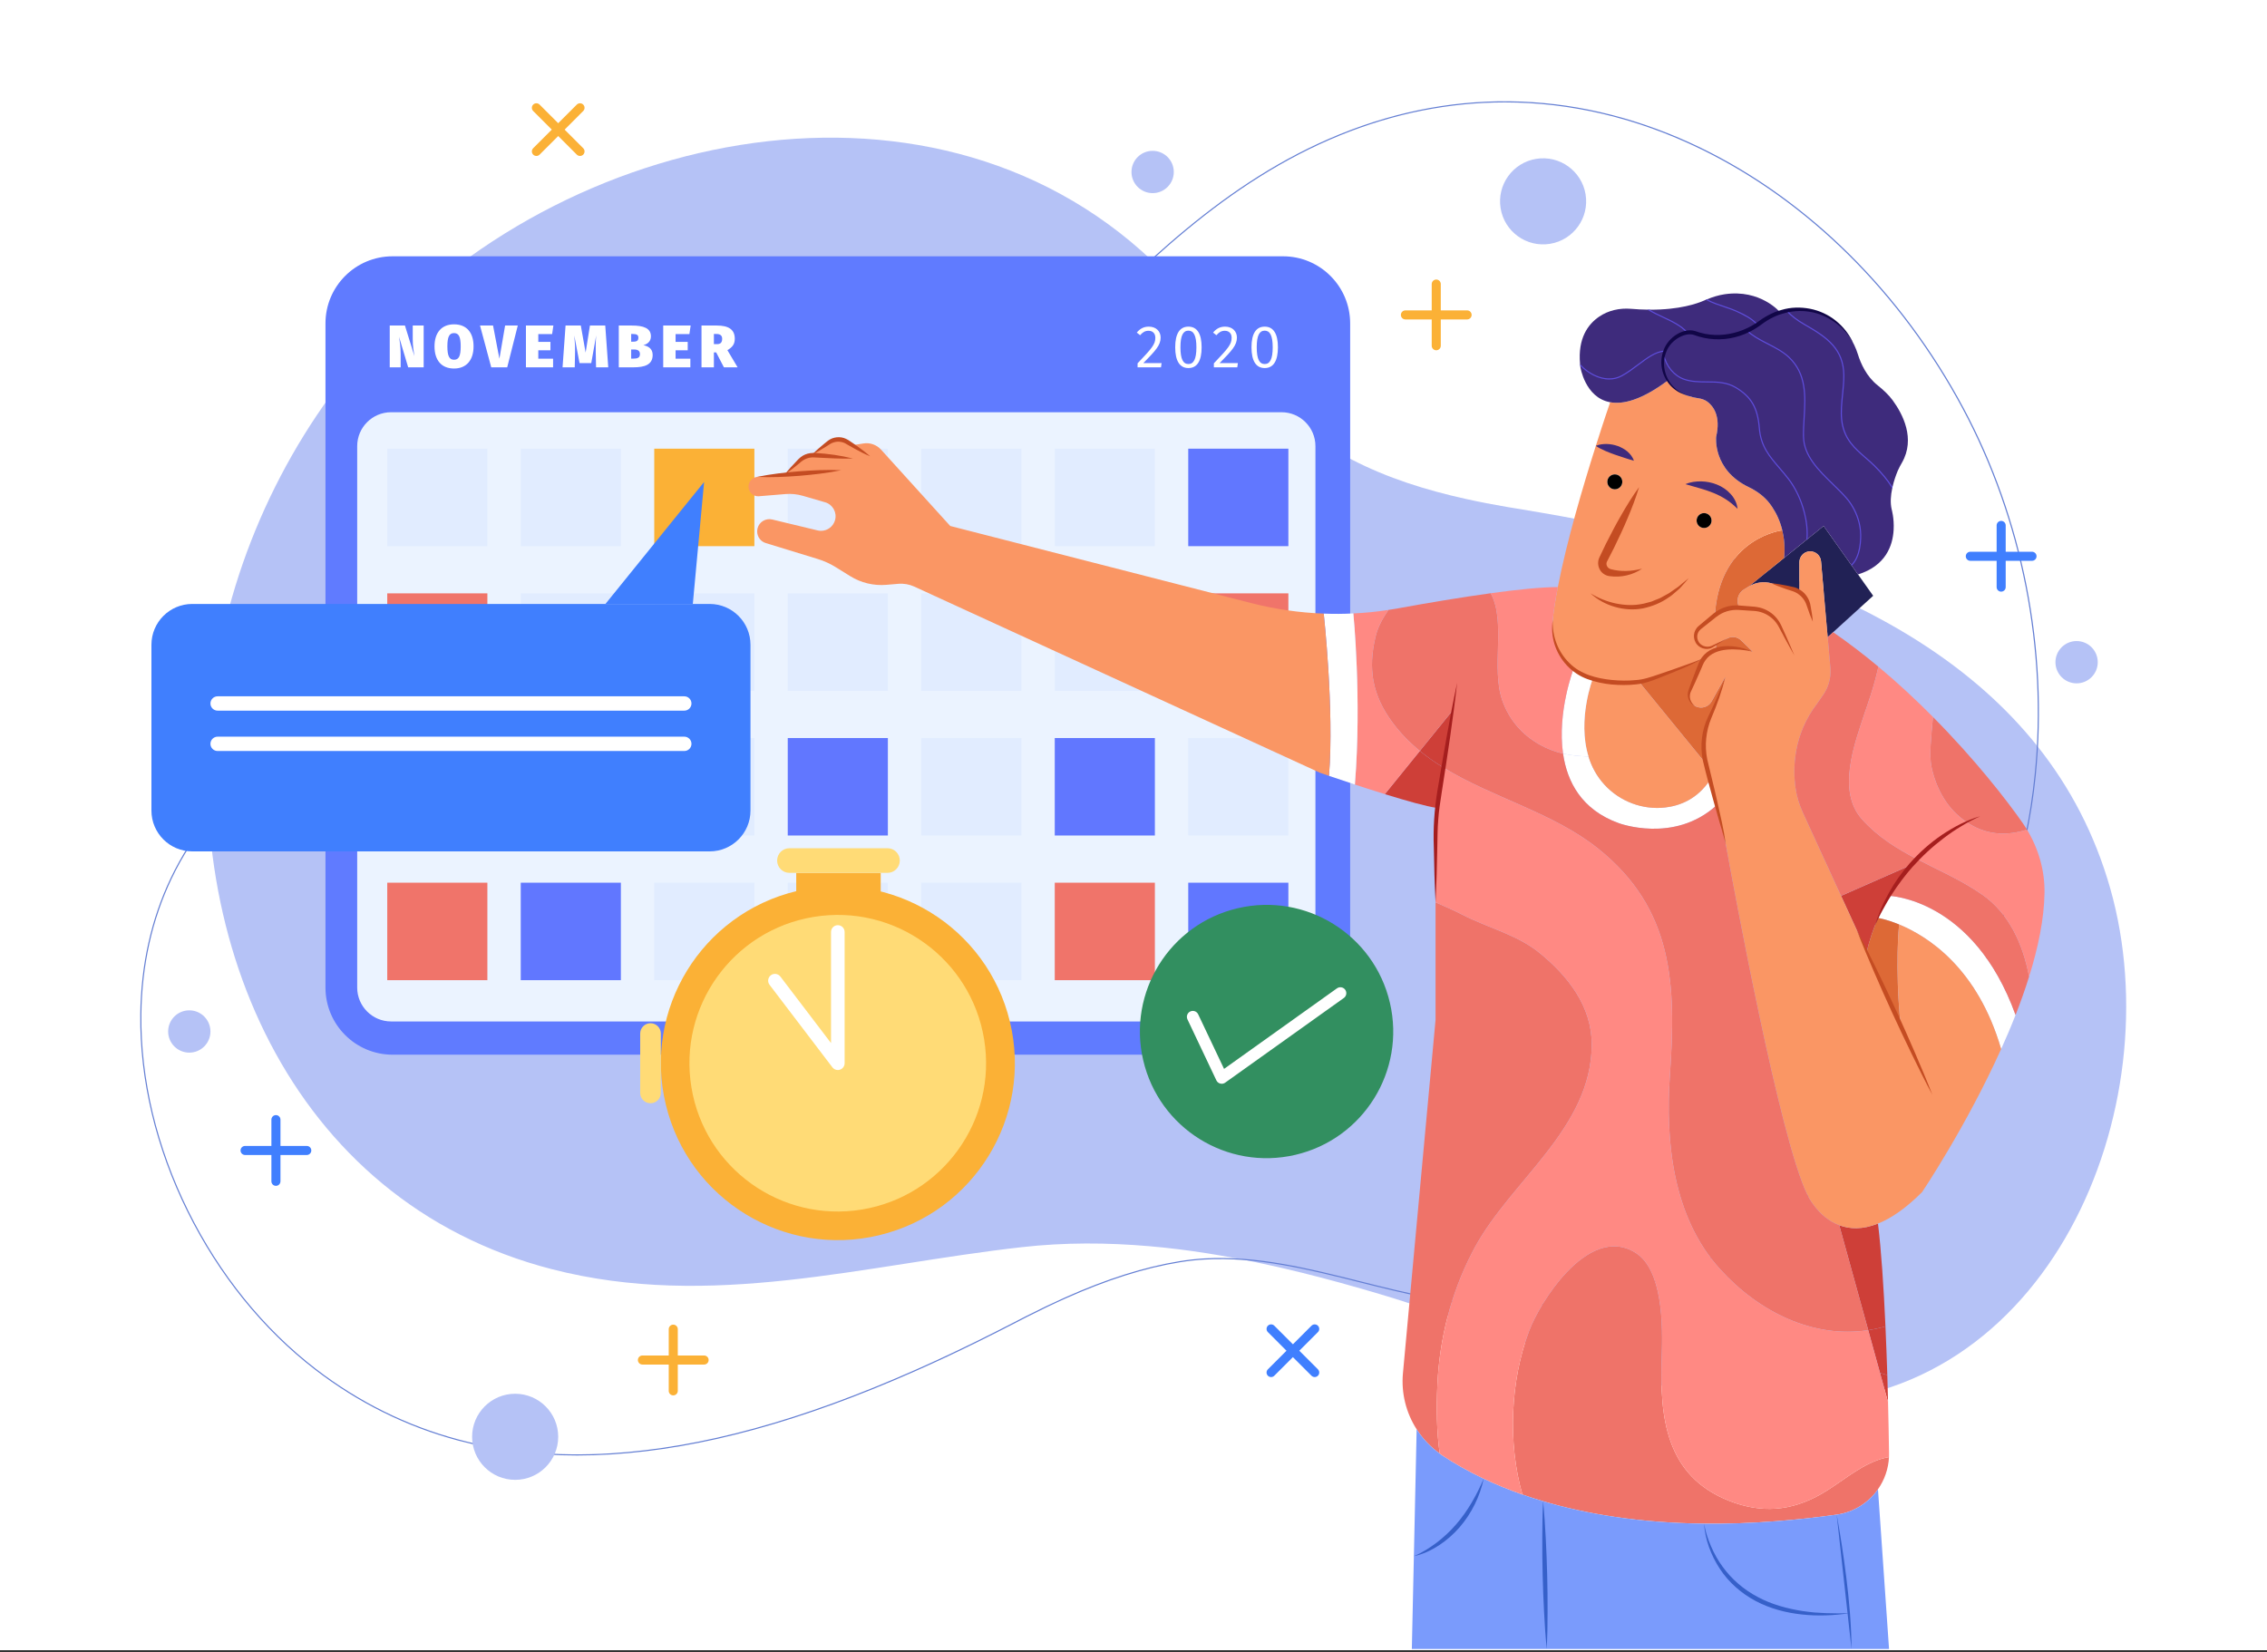 <svg width="450" height="328" viewBox="0 0 450 328" fill="none" xmlns="http://www.w3.org/2000/svg">
<rect x="0" y="0" width="450" height="328" fill="#333333" stroke="none"/>
<g clip-path="url(#clip0_9669_99493)">
<path d="M450 -61.199H0V388.801H450V-61.199Z" fill="white"/>
<path d="M290.98 99.053C283.078 97.307 275.401 94.895 268.39 91.268C266.914 90.503 265.501 89.675 264.124 88.775C251.551 80.522 242.965 66.869 232.894 55.997C189.757 9.422 114.112 24.146 74.512 67.598C57.601 86.147 46.279 109.772 42.58 134.603C35.101 184.895 57.196 238.481 109.549 251.963C141.103 260.09 171.514 251.108 202.843 247.589C211.312 246.635 219.799 246.671 228.241 247.409C232.03 247.733 235.81 248.21 239.572 248.804C245.881 249.794 252.145 251.108 258.346 252.647C263.611 253.943 268.822 255.401 273.97 256.931C274.906 257.21 275.842 257.498 276.778 257.786C290.872 262.187 305.677 268.154 320.617 272.564C321.094 272.708 321.58 272.852 322.066 272.987C333.181 276.191 344.359 278.477 355.366 278.54C406.531 278.837 431.308 220.157 418.888 176.39C406.549 132.902 364.132 114.398 323.317 105.2C321.022 104.687 318.736 104.192 316.459 103.733C314.218 103.283 311.995 102.86 309.781 102.455C308.377 102.194 306.982 101.951 305.587 101.717C304.057 101.447 302.536 101.195 301.024 100.952C300.421 100.853 299.818 100.754 299.215 100.655C296.452 100.187 293.698 99.656 290.98 99.053Z" fill="#B5C2F6"/>
<path d="M114.562 288.947C106.247 288.947 98.332 287.956 90.954 285.986C80.67 283.239 71.115 278.509 62.558 271.925C52.17 263.936 43.394 253.061 37.177 240.48C30.923 227.822 27.695 214.3 27.842 201.377C27.955 191.581 29.991 182.468 33.893 174.29C38.108 165.456 44.427 157.912 52.674 151.863C60.562 146.077 70.118 141.181 82.749 136.457C83.219 136.276 83.696 136.102 84.166 135.933C92.21 132.982 100.569 130.413 108.652 127.929C115.466 125.835 121.903 123.857 128.176 121.667C129.099 121.341 130.021 121.013 130.938 120.679C136.599 118.615 141.536 116.694 146.032 114.809C152.315 112.187 157.992 109.537 163.389 106.708C166.895 104.874 170.234 102.979 173.311 101.077C181.014 96.34 187.645 91.345 193.579 85.807C199.224 80.544 204.711 74.967 210.019 69.573C226.285 53.041 243.104 35.946 265.916 26.663C289.461 17.079 314.269 18.013 337.657 29.364C358.997 39.723 377.509 58.07 389.784 81.026C401.539 103.029 406.623 128.917 404.097 153.925C402.448 170.296 397.121 186.902 388.696 201.949C380.243 217.046 368.881 230.186 355.84 239.949C345.397 247.768 334.114 253.305 322.307 256.408C309.677 259.728 296.691 260.178 283.71 257.748C279.203 256.903 274.563 255.741 270.076 254.615C259.951 252.074 249.48 249.443 239.124 250.047C237.459 250.145 235.856 250.323 234.224 250.586C227.185 251.732 219.743 254.089 211.474 257.794C209.033 258.884 206.488 260.102 203.911 261.413L202.282 262.254C200.687 263.082 199.378 263.752 198.161 264.36C196.763 265.075 195.517 265.698 194.352 266.268C192.158 267.349 190.154 268.315 188.227 269.223C186.327 270.116 184.239 271.069 181.844 272.133C159.159 282.181 139.359 287.611 121.311 288.736C119.034 288.877 116.783 288.947 114.562 288.947ZM298.699 20.329C287.705 20.329 276.721 22.506 265.998 26.872C243.229 36.138 226.427 53.215 210.176 69.731C204.868 75.127 199.379 80.705 193.73 85.972C187.784 91.519 181.143 96.524 173.426 101.269C170.345 103.173 167.001 105.07 163.49 106.908C158.089 109.74 152.406 112.392 146.117 115.017C141.618 116.905 136.678 118.826 131.014 120.892C130.095 121.227 129.172 121.553 128.248 121.88C121.971 124.072 115.533 126.051 108.716 128.145C100.635 130.629 92.28 133.197 84.241 136.145C83.772 136.313 83.297 136.488 82.827 136.669C70.215 141.387 60.676 146.272 52.806 152.044C44.59 158.071 38.294 165.588 34.095 174.387C30.206 182.536 28.177 191.618 28.066 201.38C27.918 214.268 31.138 227.754 37.377 240.38C43.579 252.932 52.333 263.779 62.693 271.748C71.228 278.313 80.755 283.03 91.01 285.769C100.336 288.259 110.524 289.183 121.294 288.511C139.315 287.388 159.09 281.963 181.75 271.926C184.143 270.862 186.23 269.91 188.128 269.017C190.053 268.11 192.055 267.145 194.25 266.065C195.413 265.496 196.658 264.872 198.056 264.158C199.272 263.55 200.58 262.881 202.175 262.052L203.805 261.212C206.385 259.899 208.933 258.68 211.378 257.587C219.665 253.875 227.126 251.512 234.184 250.365C235.823 250.099 237.434 249.922 239.107 249.823C249.502 249.22 259.984 251.854 270.126 254.397C274.611 255.522 279.248 256.686 283.748 257.528C296.694 259.952 309.648 259.504 322.246 256.192C334.025 253.097 345.281 247.572 355.702 239.771C368.717 230.027 380.058 216.912 388.496 201.842C396.906 186.821 402.223 170.246 403.87 153.906C406.39 128.942 401.315 103.099 389.58 81.136C377.329 58.221 358.852 39.908 337.554 29.571C324.88 23.414 311.782 20.329 298.699 20.329Z" fill="#637ED3"/>
<path d="M133.642 277.016C133.145 277.016 132.742 276.614 132.742 276.116V263.873C132.742 263.375 133.145 262.973 133.642 262.973C134.139 262.973 134.542 263.375 134.542 263.873V276.117C134.542 276.614 134.14 277.016 133.642 277.016Z" fill="#FBB136"/>
<path d="M139.765 270.896H127.521C127.024 270.896 126.621 270.493 126.621 269.996C126.621 269.498 127.024 269.096 127.521 269.096H139.765C140.261 269.096 140.665 269.498 140.665 269.996C140.665 270.493 140.261 270.896 139.765 270.896Z" fill="#FBB136"/>
<path d="M285.097 69.538C284.599 69.538 284.197 69.135 284.197 68.638V56.394C284.197 55.897 284.599 55.494 285.097 55.494C285.594 55.494 285.997 55.897 285.997 56.394V68.638C285.997 69.135 285.594 69.538 285.097 69.538Z" fill="#FBB136"/>
<path d="M291.219 63.417H278.976C278.478 63.417 278.076 63.014 278.076 62.517C278.076 62.02 278.478 61.617 278.976 61.617H291.219C291.717 61.617 292.119 62.02 292.119 62.517C292.119 63.014 291.716 63.417 291.219 63.417Z" fill="#FBB136"/>
<path d="M106.475 30.96C106.245 30.96 106.015 30.872 105.839 30.697C105.487 30.345 105.487 29.776 105.839 29.424L114.497 20.766C114.849 20.414 115.418 20.414 115.77 20.766C116.122 21.118 116.122 21.687 115.77 22.038L107.112 30.697C106.935 30.873 106.706 30.96 106.475 30.96Z" fill="#FBB136"/>
<path d="M115.133 30.96C114.902 30.96 114.672 30.872 114.496 30.697L105.838 22.038C105.486 21.687 105.486 21.117 105.838 20.766C106.19 20.414 106.759 20.414 107.111 20.766L115.769 29.424C116.121 29.776 116.121 30.345 115.769 30.697C115.593 30.873 115.363 30.96 115.133 30.96Z" fill="#FBB136"/>
<path d="M54.771 235.417C54.275 235.417 53.871 235.014 53.871 234.517V222.273C53.871 221.775 54.275 221.373 54.771 221.373C55.268 221.373 55.671 221.775 55.671 222.273V234.517C55.671 235.013 55.268 235.417 54.771 235.417Z" fill="#407FFE"/>
<path d="M60.893 229.294H48.65C48.153 229.294 47.749 228.892 47.749 228.394C47.749 227.896 48.153 227.494 48.65 227.494H60.893C61.39 227.494 61.793 227.896 61.793 228.394C61.793 228.892 61.391 229.294 60.893 229.294Z" fill="#407FFE"/>
<path d="M260.969 273.378C260.739 273.378 260.509 273.29 260.333 273.114L251.676 264.456C251.324 264.105 251.324 263.536 251.676 263.184C252.028 262.832 252.597 262.832 252.949 263.184L261.606 271.842C261.958 272.194 261.958 272.763 261.606 273.114C261.43 273.291 261.2 273.378 260.969 273.378Z" fill="#407FFE"/>
<path d="M252.312 273.378C252.082 273.378 251.852 273.29 251.676 273.114C251.324 272.763 251.324 272.194 251.676 271.842L260.333 263.184C260.685 262.832 261.254 262.832 261.606 263.184C261.958 263.536 261.958 264.105 261.606 264.456L252.949 273.114C252.773 273.291 252.543 273.378 252.312 273.378Z" fill="#407FFE"/>
<path d="M397.232 117.454C396.734 117.454 396.332 117.051 396.332 116.554V104.31C396.332 103.813 396.734 103.41 397.232 103.41C397.73 103.41 398.132 103.813 398.132 104.31V116.554C398.132 117.051 397.729 117.454 397.232 117.454Z" fill="#407FFE"/>
<path d="M403.354 111.333H391.11C390.613 111.333 390.21 110.93 390.21 110.433C390.21 109.936 390.613 109.533 391.11 109.533H403.354C403.852 109.533 404.254 109.936 404.254 110.433C404.254 110.93 403.852 111.333 403.354 111.333Z" fill="#407FFE"/>
<path d="M41.773 204.773C41.773 202.453 39.893 200.574 37.575 200.574C35.256 200.574 33.377 202.454 33.377 204.773C33.377 207.091 35.257 208.971 37.575 208.971C39.893 208.972 41.773 207.092 41.773 204.773Z" fill="#B5C2F6"/>
<path d="M232.997 34.144C232.997 31.825 231.116 29.945 228.798 29.945C226.479 29.945 224.599 31.825 224.599 34.144C224.599 36.462 226.48 38.342 228.798 38.342C231.116 38.342 232.997 36.462 232.997 34.144Z" fill="#B5C2F6"/>
<path d="M416.404 131.462C416.404 129.143 414.524 127.264 412.205 127.264C409.887 127.264 408.007 129.144 408.007 131.462C408.007 133.781 409.887 135.661 412.205 135.661C414.524 135.661 416.404 133.781 416.404 131.462Z" fill="#B5C2F6"/>
<path d="M102.259 293.784C106.978 293.784 110.804 289.958 110.804 285.239C110.804 280.519 106.978 276.693 102.259 276.693C97.539 276.693 93.713 280.519 93.713 285.239C93.713 289.958 97.539 293.784 102.259 293.784Z" fill="#B5C2F6"/>
<path d="M307.68 48.406C312.338 47.647 315.499 43.256 314.741 38.598C313.982 33.94 309.591 30.779 304.933 31.537C300.275 32.295 297.113 36.686 297.872 41.345C298.63 46.003 303.021 49.164 307.68 48.406Z" fill="#B5C2F6"/>
<path d="M254.683 209.38H77.93C70.571 209.38 64.606 203.414 64.606 196.055V64.205C64.606 56.846 70.572 50.881 77.93 50.881H254.683C262.042 50.881 268.007 56.847 268.007 64.205V196.055C268.007 203.414 262.042 209.38 254.683 209.38Z" fill="#607BFF"/>
<path d="M77.631 202.783C73.921 202.783 70.904 199.765 70.904 196.055V88.563C70.904 84.854 73.921 81.836 77.631 81.836H254.384C258.094 81.836 261.113 84.855 261.113 88.563V196.055C261.113 199.765 258.094 202.783 254.384 202.783H77.631Z" fill="#EBF3FF"/>
<path d="M96.745 89.074H76.87V108.426H96.745V89.074Z" fill="#E1ECFF"/>
<path d="M123.244 89.074H103.37V108.426H123.244V89.074Z" fill="#E1ECFF"/>
<path d="M149.744 89.074H129.869V108.426H149.744V89.074Z" fill="#FBB136"/>
<path d="M176.243 89.074H156.369V108.426H176.243V89.074Z" fill="#E1ECFF"/>
<path d="M202.744 89.074H182.869V108.426H202.744V89.074Z" fill="#E1ECFF"/>
<path d="M229.244 89.074H209.369V108.426H229.244V89.074Z" fill="#E1ECFF"/>
<path d="M255.743 89.074H235.868V108.426H255.743V89.074Z" fill="#6177FF"/>
<path d="M96.745 117.795H76.87V137.147H96.745V117.795Z" fill="#F0746A"/>
<path d="M123.244 117.795H103.37V137.147H123.244V117.795Z" fill="#E1ECFF"/>
<path d="M149.744 117.795H129.869V137.147H149.744V117.795Z" fill="#E1ECFF"/>
<path d="M176.243 117.795H156.369V137.147H176.243V117.795Z" fill="#E1ECFF"/>
<path d="M202.744 117.795H182.869V137.147H202.744V117.795Z" fill="#E1ECFF"/>
<path d="M229.244 117.795H209.369V137.147H229.244V117.795Z" fill="#E1ECFF"/>
<path d="M255.743 117.795H235.868V137.147H255.743V117.795Z" fill="#F0746A"/>
<path d="M96.745 146.516H76.87V165.867H96.745V146.516Z" fill="#E1ECFF"/>
<path d="M123.244 146.516H103.37V165.867H123.244V146.516Z" fill="#F0746A"/>
<path d="M149.744 146.516H129.869V165.867H149.744V146.516Z" fill="#E1ECFF"/>
<path d="M176.243 146.516H156.369V165.867H176.243V146.516Z" fill="#6177FF"/>
<path d="M202.744 146.516H182.869V165.867H202.744V146.516Z" fill="#E1ECFF"/>
<path d="M229.244 146.516H209.369V165.867H229.244V146.516Z" fill="#6177FF"/>
<path d="M255.743 146.516H235.868V165.867H255.743V146.516Z" fill="#E1ECFF"/>
<path d="M96.745 175.236H76.87V194.588H96.745V175.236Z" fill="#F0746A"/>
<path d="M123.244 175.236H103.37V194.588H123.244V175.236Z" fill="#6177FF"/>
<path d="M149.744 175.236H129.869V194.588H149.744V175.236Z" fill="#E1ECFF"/>
<path d="M176.243 175.236H156.369V194.588H176.243V175.236Z" fill="#E1ECFF"/>
<path d="M202.744 175.236H182.869V194.588H202.744V175.236Z" fill="#E1ECFF"/>
<path d="M229.244 175.236H209.369V194.588H229.244V175.236Z" fill="#F0746A"/>
<path d="M255.743 175.236H235.868V194.588H255.743V175.236Z" fill="#6177FF"/>
<path d="M84.098 72.919H81.022L79.211 66.864C79.33 67.662 79.532 68.807 79.532 70.344V72.919H77.362V64.623H80.379L82.263 70.703C82.107 69.737 81.929 68.784 81.929 67.282V64.623H84.098V72.919Z" fill="white"/>
<path d="M94 68.761C94 71.455 92.617 73.16 90.125 73.16C87.634 73.16 86.251 71.515 86.251 68.761C86.251 66.067 87.634 64.387 90.125 64.387C92.617 64.387 94 66.007 94 68.761ZM88.803 68.761C88.803 70.68 89.196 71.419 90.126 71.419C91.08 71.419 91.45 70.68 91.45 68.761C91.45 66.842 91.056 66.126 90.126 66.126C89.195 66.126 88.803 66.842 88.803 68.761Z" fill="white"/>
<path d="M100.683 72.919H97.512L95.283 64.623H97.87L99.133 71.215L100.265 64.623H102.781L100.683 72.919Z" fill="white"/>
<path d="M109.596 66.328H106.853V67.877H109.262V69.534H106.853V71.203H109.787V72.919H104.398V64.623H109.846L109.596 66.328Z" fill="white"/>
<path d="M120.738 72.92H118.318L118.259 69.976C118.236 68.904 118.236 67.831 118.343 66.591L117.365 72.086H115.041L113.992 66.591C114.124 67.962 114.17 68.844 114.147 69.965L114.088 72.921H111.668L112.264 64.625H115.292L116.246 70.001L117.104 64.625H120.144L120.738 72.92Z" fill="white"/>
<path d="M129.554 70.465C129.554 72.433 127.921 72.921 125.74 72.921H122.831V64.625H125.418C127.742 64.625 129.208 65.15 129.208 66.771C129.208 67.843 128.445 68.332 127.706 68.523C128.612 68.713 129.554 69.165 129.554 70.465ZM125.286 66.305V67.831H125.704C126.455 67.831 126.717 67.604 126.717 67.02C126.717 66.531 126.431 66.305 125.644 66.305H125.286ZM127.027 70.299C127.027 69.655 126.622 69.381 125.859 69.381H125.286V71.192H125.763C126.514 71.192 127.027 71.037 127.027 70.299Z" fill="white"/>
<path d="M136.846 66.328H134.104V67.877H136.512V69.534H134.104V71.203H137.037V72.919H131.648V64.623H137.096L136.846 66.328Z" fill="white"/>
<path d="M142.159 69.965H141.706V72.921H139.25V64.625H142.289C144.662 64.625 145.854 65.435 145.854 67.259C145.854 68.308 145.4 68.928 144.387 69.512L146.414 72.921H143.696L142.159 69.965ZM141.706 68.32H142.349C143.017 68.32 143.35 67.986 143.35 67.258C143.35 66.602 142.957 66.304 142.231 66.304H141.706V68.32Z" fill="white"/>
<path d="M230.386 67.002C230.386 68.516 229.443 69.553 226.953 72.08H230.576L230.457 72.926H225.808V72.127C228.644 69.148 229.336 68.373 229.336 67.049C229.336 66.178 228.788 65.666 227.989 65.666C227.298 65.666 226.833 65.953 226.309 66.548L225.653 66.025C226.297 65.237 227.048 64.844 228.038 64.844C229.479 64.845 230.386 65.774 230.386 67.002Z" fill="white"/>
<path d="M238.523 68.956C238.523 71.602 237.653 73.069 235.901 73.069C234.149 73.069 233.279 71.603 233.279 68.944C233.279 66.285 234.149 64.844 235.901 64.844C237.653 64.844 238.523 66.298 238.523 68.956ZM234.317 68.944C234.317 71.317 234.864 72.27 235.902 72.27C236.928 72.27 237.487 71.316 237.487 68.956C237.487 66.584 236.928 65.642 235.902 65.642C234.864 65.642 234.317 66.584 234.317 68.944Z" fill="white"/>
<path d="M245.529 67.002C245.529 68.516 244.588 69.553 242.096 72.08H245.721L245.601 72.926H240.952V72.127C243.788 69.148 244.48 68.373 244.48 67.049C244.48 66.178 243.932 65.666 243.133 65.666C242.442 65.666 241.978 65.953 241.453 66.548L240.798 66.025C241.442 65.237 242.193 64.844 243.182 64.844C244.625 64.845 245.529 65.774 245.529 67.002Z" fill="white"/>
<path d="M253.668 68.956C253.668 71.602 252.797 73.069 251.045 73.069C249.294 73.069 248.423 71.603 248.423 68.944C248.423 66.285 249.294 64.844 251.045 64.844C252.798 64.844 253.668 66.298 253.668 68.956ZM249.461 68.944C249.461 71.317 250.008 72.27 251.046 72.27C252.072 72.27 252.632 71.316 252.632 68.956C252.632 66.584 252.072 65.642 251.046 65.642C250.008 65.642 249.461 66.584 249.461 68.944Z" fill="white"/>
<path d="M174.526 245.217C193.39 240.683 205.007 221.714 200.473 202.85C195.939 183.986 176.971 172.369 158.107 176.903C139.242 181.438 127.626 200.406 132.16 219.27C136.694 238.134 155.662 249.751 174.526 245.217Z" fill="#FBB136"/>
<path d="M171.059 240.125C187.103 237.494 197.977 222.355 195.347 206.311C192.716 190.267 177.577 179.393 161.532 182.024C145.488 184.654 134.613 199.793 137.244 215.838C139.875 231.882 155.014 242.755 171.059 240.125Z" fill="#FFDB76"/>
<path d="M166.307 212.425C165.893 212.425 165.493 212.234 165.233 211.893L152.753 195.505C152.302 194.912 152.417 194.064 153.01 193.613C153.603 193.161 154.451 193.277 154.902 193.869L164.957 207.073V185.018C164.957 184.273 165.56 183.668 166.307 183.668C167.053 183.668 167.657 184.273 167.657 185.018V211.075C167.657 211.654 167.287 212.169 166.738 212.354C166.596 212.401 166.45 212.425 166.307 212.425Z" fill="white"/>
<path d="M174.822 173.283H158.051V178.176H174.822V173.283Z" fill="#FBB136"/>
<path d="M176.165 173.283H156.707C155.356 173.283 154.261 172.188 154.261 170.837C154.261 169.486 155.356 168.391 156.707 168.391H176.165C177.516 168.391 178.611 169.486 178.611 170.837C178.611 172.188 177.516 173.283 176.165 173.283Z" fill="#FFDB76"/>
<path d="M129.128 219.019C127.996 219.019 127.078 218.102 127.078 216.969V205.182C127.078 204.051 127.995 203.133 129.128 203.133C130.259 203.133 131.177 204.05 131.177 205.182V216.969C131.177 218.101 130.259 219.019 129.128 219.019Z" fill="#FFDB76"/>
<path d="M140.866 169.02H38.164C33.687 169.02 30.059 165.392 30.059 160.916V128.003C30.059 123.526 33.688 119.898 38.164 119.898H140.865C145.341 119.898 148.97 123.527 148.97 128.003V160.916C148.971 165.393 145.342 169.02 140.866 169.02Z" fill="#407FFE"/>
<path d="M135.833 141.08H43.196C42.411 141.08 41.773 140.443 41.773 139.657C41.773 138.872 42.411 138.234 43.196 138.234H135.833C136.619 138.234 137.256 138.872 137.256 139.657C137.256 140.443 136.619 141.08 135.833 141.08Z" fill="white"/>
<path d="M135.833 149.092H43.196C42.411 149.092 41.773 148.455 41.773 147.669C41.773 146.883 42.411 146.246 43.196 146.246H135.833C136.619 146.246 137.256 146.883 137.256 147.669C137.256 148.455 136.619 149.092 135.833 149.092Z" fill="white"/>
<path d="M120.179 119.898L139.764 95.684L137.525 119.898H120.179Z" fill="#407FFE"/>
<path d="M257.12 229.266C270.642 226.115 279.049 212.598 275.897 199.076C272.745 185.554 259.229 177.147 245.707 180.299C232.185 183.451 223.778 196.968 226.93 210.489C230.082 224.011 243.598 232.418 257.12 229.266Z" fill="#328F60"/>
<path d="M242.514 215.151C242.415 215.151 242.315 215.138 242.218 215.113C241.88 215.026 241.6 214.794 241.451 214.479L235.711 202.369C235.432 201.781 235.683 201.079 236.27 200.801C236.859 200.522 237.56 200.773 237.838 201.36L242.976 212.199L265.383 196.21C265.913 195.834 266.647 195.957 267.025 196.485C267.403 197.014 267.279 197.749 266.75 198.126L243.198 214.932C242.996 215.076 242.756 215.151 242.514 215.151Z" fill="white"/>
<path d="M400.085 201.5C399.194 203.786 398.231 206.045 397.232 208.25H397.223C392.543 192.131 382.634 185.858 376.973 183.527C374.453 182.483 372.779 182.231 372.779 182.231C373.445 180.656 374.192 179.198 374.975 177.848C374.975 177.848 391.715 178.307 400.085 201.5Z" fill="white"/>
<path d="M365.453 177.848L379.376 171.719C377.846 173.465 376.334 175.49 374.975 177.848C374.192 179.198 373.445 180.656 372.779 182.231C371.906 184.274 371.141 186.497 370.538 188.936L365.453 177.848Z" fill="#CE3F38"/>
<path d="M377.288 203.641L370.538 188.935C371.141 186.496 371.906 184.273 372.779 182.23C372.779 182.23 374.453 182.482 376.973 183.526C376.973 183.526 376.073 191.851 377.288 203.641Z" fill="#DD6936"/>
<path d="M374.777 278.324L373.184 272.564C373.661 272.708 374.147 272.852 374.633 272.987C374.687 274.778 374.741 276.56 374.777 278.324Z" fill="#CE3F38"/>
<path d="M374.633 272.988C374.147 272.852 373.661 272.708 373.184 272.564L370.844 264.069C371.987 263.898 373.13 263.646 374.264 263.312C374.408 266.481 374.525 269.739 374.633 272.988Z" fill="#CE3F38"/>
<path d="M372.779 242.91C373.427 248.184 373.913 255.483 374.264 263.313C373.13 263.646 371.987 263.898 370.844 264.069L365.093 243.243V243.234C367.127 244.008 369.674 244.152 372.779 242.91Z" fill="#CE3F38"/>
<path d="M368.819 114.037H368.81L367.514 112.201L361.988 104.416L358.685 107.089L354.149 110.761L347.174 116.404C348.497 115.603 350.099 115.378 351.593 115.783L355.85 116.926C356.336 117.052 356.777 117.268 357.182 117.538V111.607C357.182 111.013 357.425 110.473 357.812 110.086C358.055 109.843 358.352 109.663 358.685 109.555C358.883 109.492 359.099 109.456 359.324 109.456C360.44 109.456 361.376 110.311 361.475 111.418L362.501 123.163L362.798 126.475L363.878 125.503L371.825 118.276L368.819 114.037Z" fill="#212155"/>
<path d="M353.789 105.291C354.167 106.866 354.338 108.684 354.149 110.763L347.174 116.406L346.193 117C345.131 117.639 344.654 118.935 345.05 120.114L345.032 120.636C343.376 120.546 341.738 121.077 340.442 122.121C340.46 121.428 340.514 120.744 340.613 120.069C342.539 106.542 353.789 105.291 353.789 105.291Z" fill="#DD6936"/>
<path d="M337.409 124.587L340.397 122.148C340.415 122.139 340.424 122.121 340.442 122.121C340.46 121.428 340.514 120.744 340.613 120.069C342.539 106.542 353.789 105.291 353.789 105.291C353.339 103.392 352.574 101.853 351.782 100.656C351.629 100.431 351.476 100.215 351.323 100.008C350.234 98.559 348.74 97.479 347.102 96.696C339.92 93.24 340.658 86.706 340.658 86.706C341.603 82.647 340.118 80.667 338.957 79.776C338.417 79.362 337.751 79.146 337.076 79.056C335.699 78.858 334.565 78.462 333.629 77.967C332.513 77.382 331.64 76.536 331.046 75.555H331.037C325.844 79.425 322.172 80.334 319.589 79.848L319.544 80.082C319.544 80.082 318.365 83.475 316.772 88.524C316.736 88.605 316.718 88.686 316.691 88.776C314.288 96.354 310.976 107.505 309.23 116.55C308.771 118.899 308.42 121.113 308.222 123.075C307.826 126.882 309.437 130.563 312.344 132.822C313.172 133.47 314.099 134.001 315.125 134.379C315.458 134.505 315.809 134.622 316.169 134.721C318.266 135.351 320.885 135.693 324.143 135.504C324.548 135.486 324.953 135.441 325.358 135.369C326.276 135.234 327.185 134.991 328.067 134.676C330.974 133.632 336.554 131.58 338.255 130.59L338.309 130.626C338.957 129.807 339.794 129.294 340.712 128.988V128.979C340.676 128.736 340.649 128.385 340.622 127.962L339.92 128.34C339.578 128.52 339.209 128.61 338.84 128.61C338.174 128.61 337.517 128.313 337.076 127.764C336.293 126.792 336.437 125.37 337.409 124.587ZM320.543 97.137C319.724 97.137 319.058 96.471 319.058 95.652C319.058 94.842 319.724 94.176 320.543 94.176C321.362 94.176 322.028 94.842 322.028 95.652C322.028 96.471 321.362 97.137 320.543 97.137ZM338.255 101.862C339.074 101.862 339.74 102.528 339.74 103.347C339.74 104.157 339.074 104.823 338.255 104.823C337.445 104.823 336.779 104.157 336.779 103.347C336.779 102.528 337.445 101.862 338.255 101.862Z" fill="#FA9664"/>
<path d="M345.599 127.125L347.912 129.366C347.912 129.366 343.871 127.926 340.712 128.988V128.979C340.676 128.736 340.649 128.385 340.622 127.962L342.845 126.756C343.745 126.261 344.861 126.414 345.599 127.125Z" fill="#DD6936"/>
<path d="M339.767 139.228L342.476 134.368C342.476 134.368 341.522 137.743 339.416 142.342C338.093 145.24 337.832 148.507 338.615 151.594L325.358 135.367C326.276 135.232 327.185 134.989 328.067 134.674C330.974 133.63 336.554 131.578 338.255 130.588L338.309 130.624C338.039 130.957 337.805 131.344 337.616 131.794L335.42 137.131C334.952 138.256 335.393 139.543 336.446 140.146C336.824 140.362 337.247 140.47 337.652 140.47C338.498 140.47 339.326 140.02 339.767 139.228Z" fill="#DD6936"/>
<path d="M339.434 154.843L340.721 159.892H340.712C332.288 167.542 321.317 163.411 321.317 163.411C313.955 160.756 311.075 155.239 310.265 149.605C311.93 149.983 313.595 150.127 315.314 150.181C315.926 152.17 316.934 154.096 318.5 155.797C321.551 159.118 326.06 160.819 330.533 160.306C333.494 159.964 336.923 158.632 339.434 154.843Z" fill="white"/>
<path d="M397.223 208.25C392.543 192.131 382.634 185.858 376.973 183.527C376.973 183.527 376.073 191.852 377.288 203.642L370.538 188.936L365.453 177.848L357.893 161.369C357.164 159.794 356.651 158.129 356.408 156.41C355.868 152.522 355.94 145.907 360.692 139.679L361.862 138.005C362.978 136.421 363.491 134.495 363.329 132.569L362.798 126.476L362.501 123.164L361.475 111.419C361.376 110.312 360.44 109.457 359.324 109.457C359.099 109.457 358.883 109.493 358.685 109.556C358.352 109.664 358.055 109.844 357.812 110.087C357.425 110.474 357.182 111.014 357.182 111.608V117.539C356.777 117.269 356.336 117.053 355.85 116.927L351.593 115.784C350.099 115.379 348.497 115.604 347.174 116.405L346.193 116.999C345.131 117.638 344.654 118.934 345.05 120.113L345.032 120.635C343.376 120.545 341.738 121.076 340.442 122.12C340.424 122.12 340.415 122.138 340.397 122.147L337.409 124.586C336.437 125.369 336.293 126.791 337.076 127.763C337.517 128.312 338.174 128.609 338.84 128.609C339.209 128.609 339.578 128.519 339.92 128.339L340.622 127.961L342.845 126.755C343.745 126.26 344.861 126.413 345.599 127.124L347.912 129.365C347.912 129.365 343.871 127.925 340.712 128.987C339.794 129.293 338.957 129.806 338.309 130.625C338.039 130.958 337.805 131.345 337.616 131.795L335.42 137.132C334.952 138.257 335.393 139.544 336.446 140.147C336.824 140.363 337.247 140.471 337.652 140.471C338.498 140.471 339.326 140.021 339.767 139.229L342.476 134.369C342.476 134.369 341.522 137.744 339.416 142.343C338.093 145.241 337.832 148.508 338.615 151.595L339.434 154.844L340.721 159.893L341.999 164.942C342.215 165.815 342.404 166.688 342.566 167.57C344.141 176.273 353.312 226.142 358.784 237.23C358.784 237.23 360.782 241.622 365.093 243.233C367.127 244.007 369.674 244.151 372.779 242.909C375.326 241.901 378.233 239.957 381.536 236.654C381.536 236.654 390.239 223.748 397.232 208.25H397.223Z" fill="#FA9664"/>
<path d="M315.314 150.181C313.046 142.828 316.169 134.719 316.169 134.719C318.266 135.349 320.885 135.691 324.143 135.502C324.548 135.484 324.953 135.439 325.358 135.367L338.615 151.594L339.434 154.843C336.923 158.632 333.494 159.964 330.533 160.306C326.06 160.819 321.551 159.118 318.5 155.797C316.934 154.096 315.926 152.17 315.314 150.181Z" fill="#FA9664"/>
<path d="M338.255 101.861C339.074 101.861 339.74 102.527 339.74 103.346C339.74 104.156 339.074 104.822 338.255 104.822C337.445 104.822 336.779 104.156 336.779 103.346C336.779 102.527 337.445 101.861 338.255 101.861Z" fill="black"/>
<path d="M320.543 94.176C321.362 94.176 322.028 94.842 322.028 95.652C322.028 96.471 321.362 97.137 320.543 97.137C319.724 97.137 319.058 96.471 319.058 95.652C319.058 94.842 319.724 94.176 320.543 94.176Z" fill="black"/>
<path d="M315.125 134.377C315.458 134.503 315.809 134.62 316.169 134.719C316.169 134.719 313.046 142.828 315.314 150.181C313.595 150.127 311.93 149.983 310.265 149.605C309.077 141.334 312.344 132.82 312.344 132.82C313.172 133.468 314.099 133.999 315.125 134.377Z" fill="white"/>
<path d="M288.35 141.047L286.523 152.387C284.885 151.379 283.319 150.29 281.843 149.075L288.35 141.047Z" fill="#CE3F38"/>
<path d="M281.843 149.075L288.35 141.047L286.523 152.387C296.234 158.363 308.285 161.306 317.24 168.479C332.225 180.476 332.738 195.488 331.478 213.434C330.551 226.673 332.081 241.64 341.414 251.936C349.136 260.468 359.909 265.751 370.844 264.068L365.093 243.242V243.233C360.782 241.622 358.784 237.23 358.784 237.23C353.312 226.142 344.141 176.273 342.566 167.57C342.404 166.688 342.215 165.815 341.999 164.942L340.721 159.893H340.712C332.288 167.543 321.317 163.412 321.317 163.412C313.955 160.757 311.075 155.24 310.265 149.606C308.735 149.255 307.196 148.706 305.621 147.815C302.102 145.835 299.564 142.883 298.223 139.094C295.919 132.578 298.997 123.47 295.901 117.773C289.862 118.601 283.193 119.735 277.46 120.779C276.839 120.896 276.218 120.995 275.597 121.085C274.544 122.66 273.554 124.289 273.059 126.341C271.502 132.83 272.42 137.996 276.353 143.351C277.964 145.547 279.818 147.428 281.843 149.075ZM393.56 177.668C389.402 174.752 384.839 172.799 380.483 170.531C376.541 168.479 372.761 166.166 369.602 162.638C364.598 157.067 368.099 147.707 370.151 141.515C370.529 140.372 372.032 136.295 372.86 132.353C369.998 129.968 366.992 127.655 363.878 125.504L362.798 126.476L363.329 132.569C363.491 134.495 362.978 136.421 361.862 138.005L360.692 139.679C355.94 145.907 355.868 152.522 356.408 156.41C356.651 158.129 357.164 159.794 357.893 161.369L365.453 177.848L379.376 171.719C377.846 173.465 376.334 175.49 374.975 177.848C374.975 177.848 391.715 178.307 400.085 201.5C401.075 198.971 401.993 196.415 402.776 193.877C401.543 187.352 398.726 181.286 393.56 177.668ZM390.374 163.205C390.59 163.358 390.815 163.502 391.04 163.637C394.829 165.905 398.645 165.86 402.362 164.708C402.092 164.258 401.804 163.826 401.507 163.394C398.384 158.903 392.084 150.794 383.696 142.334C383.345 146.249 382.922 149.966 383.399 152.234C384.326 156.644 386.567 160.658 390.374 163.205ZM361.565 296.567C358.541 298.304 355.535 299.285 352.457 299.501C349.478 299.708 346.445 299.204 343.295 297.971C330.632 293.003 329.444 281.42 329.849 269.513C329.948 266.561 330.056 261.989 329.345 257.786C328.688 253.961 327.365 250.451 324.737 248.759C319.904 245.645 314.9 248.417 310.913 252.647C307.403 256.373 304.676 261.224 303.551 264.176C299.834 273.923 299.24 286.433 302.201 296.702C303.506 297.161 304.874 297.602 306.305 298.025C314.729 300.527 325.268 302.336 338.255 302.48C342.755 302.534 347.552 302.381 352.655 301.985C356.453 301.697 360.431 301.265 364.58 300.689C368 300.212 370.916 298.322 372.779 295.658V295.649C374.066 293.813 374.849 291.617 374.966 289.268C374.138 289.412 373.328 289.628 372.545 289.925C368.558 291.428 365.219 294.47 361.565 296.567ZM305.531 189.116C301.067 185.507 295.271 184.184 290.204 181.547C288.557 180.692 286.757 179.945 284.957 179.135V202.472L280.808 247.409L278.486 272.609C278.117 276.596 279.116 280.493 281.204 283.742C282.392 285.596 283.931 287.243 285.785 288.566C285.173 284.273 285.11 279.701 285.326 274.823C285.731 265.841 288.017 256.823 292.139 248.804C292.319 248.444 292.508 248.093 292.697 247.742C299.987 234.269 315.908 224 315.962 207.377C315.98 199.763 311.228 193.733 305.531 189.116Z" fill="#EF7369"/>
<path d="M372.779 295.658C370.916 298.322 368 300.212 364.58 300.689C360.431 301.265 356.453 301.697 352.655 301.985C347.552 302.381 342.755 302.534 338.255 302.48C325.268 302.336 314.729 300.527 306.305 298.025C304.874 297.602 303.506 297.161 302.201 296.702C299.366 295.703 296.81 294.641 294.515 293.552C291.275 292.013 288.548 290.429 286.307 288.935C286.127 288.818 285.956 288.692 285.785 288.566C283.931 287.243 282.392 285.596 281.204 283.742L280.655 308.933L280.25 327.365H374.975L372.779 295.658Z" fill="#7A9BFC"/>
<path d="M286.523 152.388L285.65 157.788C285.506 158.652 285.389 159.525 285.29 160.398C283.184 160.119 279.08 158.949 274.895 157.653L281.843 149.076C283.319 150.291 284.885 151.38 286.523 152.388Z" fill="#CE3F38"/>
<path d="M276.353 143.351C272.42 137.996 271.502 132.83 273.059 126.341C273.554 124.289 274.544 122.66 275.597 121.085C273.284 121.445 270.962 121.679 268.64 121.778V121.787C268.64 121.787 270.323 138.68 268.946 155.744V155.753C270.8 156.356 272.861 157.022 274.895 157.652L281.843 149.075C279.818 147.428 277.964 145.547 276.353 143.351ZM298.223 139.094C299.564 142.883 302.102 145.835 305.621 147.815C307.196 148.706 308.735 149.255 310.265 149.606C309.077 141.335 312.344 132.821 312.344 132.821C309.437 130.562 307.826 126.881 308.222 123.074C308.42 121.112 308.771 118.898 309.23 116.549C305.972 116.549 301.175 117.044 295.901 117.773C298.997 123.47 295.919 132.578 298.223 139.094ZM373.184 272.564L370.844 264.068C359.909 265.751 349.136 260.468 341.414 251.936C332.081 241.64 330.551 226.673 331.478 213.434C332.738 195.488 332.225 180.476 317.24 168.479C308.285 161.306 296.234 158.363 286.523 152.387L285.65 157.787C285.506 158.651 285.389 159.524 285.29 160.397C285.074 162.377 284.957 164.366 284.957 166.355V179.135C286.757 179.945 288.557 180.692 290.204 181.547C295.271 184.184 301.067 185.507 305.531 189.116C311.228 193.733 315.98 199.763 315.962 207.377C315.908 224 299.987 234.269 292.697 247.742C292.508 248.093 292.319 248.444 292.139 248.804C288.017 256.823 285.731 265.841 285.326 274.823C285.11 279.701 285.173 284.273 285.785 288.566C285.956 288.692 286.127 288.818 286.307 288.935C288.548 290.429 291.275 292.013 294.515 293.552C296.81 294.641 299.366 295.703 302.201 296.702C299.24 286.433 299.834 273.923 303.551 264.176C304.676 261.224 307.403 256.373 310.913 252.647C314.9 248.417 319.904 245.645 324.737 248.759C327.365 250.451 328.688 253.961 329.345 257.786C330.056 261.989 329.948 266.561 329.849 269.513C329.444 281.42 330.632 293.003 343.295 297.971C346.445 299.204 349.478 299.708 352.457 299.501C355.535 299.285 358.541 298.304 361.565 296.567C365.219 294.47 368.558 291.428 372.545 289.925C373.328 289.628 374.138 289.412 374.966 289.268C374.975 289.025 374.975 288.773 374.975 288.521C374.93 285.299 374.867 281.852 374.777 278.324L373.184 272.564ZM402.362 164.708C398.645 165.86 394.829 165.905 391.04 163.637C390.815 163.502 390.59 163.358 390.374 163.205C386.567 160.658 384.326 156.644 383.399 152.234C382.922 149.966 383.345 146.249 383.696 142.334C380.393 138.995 376.757 135.602 372.86 132.353C372.032 136.295 370.529 140.372 370.151 141.515C368.099 147.707 364.598 157.067 369.602 162.638C372.761 166.166 376.541 168.479 380.483 170.531C384.839 172.799 389.402 174.752 393.56 177.668C398.726 181.286 401.543 187.352 402.776 193.877C404.576 188.117 405.755 182.429 405.836 177.272C405.908 172.835 404.648 168.497 402.362 164.708Z" fill="#FF8983"/>
<path d="M268.64 121.788C268.64 121.788 270.323 138.681 268.946 155.745C266.876 155.07 265.058 154.449 263.807 154.026C264.86 140.913 262.763 121.824 262.763 121.824V121.815C264.725 121.896 266.687 121.887 268.64 121.779V121.788Z" fill="white"/>
<path d="M262.763 121.825V121.816C257.93 121.636 253.115 120.943 248.408 119.737L188.621 104.419L174.887 89.263C174.005 88.291 172.682 87.823 171.386 88.039L169.577 88.327L169.442 88.534L168.173 87.742C167.048 87.031 165.599 87.076 164.51 87.859L161.234 90.217L161.243 90.37C160.343 90.397 159.488 90.739 158.822 91.36L155.69 94.249L150.272 94.681C149.219 94.807 148.463 95.761 148.589 96.823C148.706 97.795 149.534 98.524 150.506 98.524C150.56 98.524 150.605 98.515 150.659 98.515L155.888 98.083C157.067 97.984 158.246 98.101 159.38 98.434L163.781 99.712C165.302 100.153 166.184 101.737 165.752 103.267C165.401 104.536 164.24 105.382 162.971 105.382C162.746 105.382 162.521 105.355 162.296 105.301L153.287 103.132C152.009 102.826 150.722 103.591 150.38 104.86C150.326 105.076 150.299 105.283 150.299 105.499C150.299 106.534 150.965 107.497 152.009 107.812L162.314 110.971C163.583 111.358 164.789 111.907 165.914 112.609L168.758 114.373C170.909 115.714 173.438 116.317 175.958 116.101L178.298 115.903C179.396 115.804 180.503 116.002 181.502 116.461L262.007 153.406C262.007 153.406 262.682 153.64 263.807 154.027C264.86 140.914 262.763 121.825 262.763 121.825Z" fill="#FA9664"/>
<path d="M308.222 123.074C308.069 126.276 309.285 129.453 311.514 131.617C313.721 133.853 316.892 134.684 319.995 134.993C321.55 135.139 323.153 135.17 324.699 135.012C326.264 134.92 327.72 134.394 329.249 133.879C330.764 133.37 332.276 132.849 333.78 132.308C335.291 131.784 336.8 131.256 338.255 130.588C335.479 132.212 332.455 133.334 329.486 134.529C328.025 135.129 326.435 135.71 324.79 135.86C323.156 136.05 321.539 136.024 319.91 135.888C318.286 135.728 316.675 135.393 315.13 134.826C313.564 134.268 312.147 133.305 311.023 132.099C309.896 130.89 309.058 129.432 308.562 127.878C308.094 126.313 307.967 124.658 308.222 123.074Z" fill="#C44C22"/>
<path d="M383.579 217.358C382.159 214.707 380.829 212.015 379.511 209.316C378.184 206.621 376.924 203.898 375.66 201.174C374.417 198.442 373.176 195.709 371.997 192.947L370.233 188.802C369.675 187.406 369.089 186.024 368.556 184.617C369.977 187.268 371.308 189.96 372.626 192.659C373.953 195.353 375.215 198.077 376.477 200.8C377.719 203.533 378.96 206.267 380.137 209.03C381.324 211.787 382.496 214.552 383.579 217.358Z" fill="#C44C22"/>
<path d="M359.846 123.399C359.404 122.439 359.048 121.456 358.721 120.466C358.441 119.498 357.935 118.698 357.192 118.108C356.837 117.812 356.41 117.572 355.979 117.411C355.54 117.253 354.998 117.109 354.519 116.934C353.53 116.601 352.55 116.236 351.593 115.785C352.647 115.874 353.677 116.05 354.699 116.256C355.224 116.358 355.692 116.462 356.251 116.603C356.803 116.78 357.301 117.051 357.757 117.408C358.649 118.118 359.252 119.218 359.398 120.289C359.597 121.313 359.764 122.345 359.846 123.399Z" fill="#C44C22"/>
<path d="M342.476 134.369C341.823 137.175 340.828 139.897 339.702 142.549C338.629 145.133 338.332 148.02 338.888 150.749C339.523 153.5 340.258 156.315 340.878 159.109C341.498 161.914 342.186 164.71 342.565 167.57C342.162 166.184 341.833 164.796 341.386 163.425L340.206 159.279C339.423 156.504 338.681 153.763 338.005 150.923C337.433 148.019 337.784 144.923 339.073 142.266C339.706 140.979 340.298 139.678 340.86 138.36C341.444 137.05 341.97 135.716 342.476 134.369Z" fill="#C44C22"/>
<path d="M347.912 129.364C346.207 128.997 344.47 128.823 342.793 128.965C341.132 129.118 339.491 129.711 338.564 131.029C338.325 131.344 338.136 131.682 337.98 132.067L337.47 133.268C337.116 134.063 336.777 134.865 336.407 135.654L335.858 136.839C335.657 137.248 335.491 137.578 335.456 137.982C335.347 138.778 335.737 139.63 336.446 140.145C335.628 139.807 335.045 138.92 335.016 137.967C334.993 137.49 335.173 137.001 335.314 136.614L335.758 135.385C336.051 134.564 336.375 133.756 336.683 132.942L337.167 131.729C337.332 131.305 337.559 130.872 337.844 130.49C338.409 129.734 339.2 129.127 340.067 128.778C340.937 128.441 341.851 128.274 342.753 128.267C344.558 128.238 346.309 128.666 347.912 129.364Z" fill="#C44C22"/>
<path d="M356.183 130.129C355.514 128.972 354.889 127.793 354.244 126.624C353.918 126.04 353.619 125.444 353.306 124.855C353.002 124.247 352.687 123.724 352.256 123.247C351.409 122.309 350.27 121.657 349.052 121.4C348.459 121.264 347.795 121.279 347.123 121.22L345.127 121.085L345.158 121.086C344.711 121.058 344.346 121.07 343.948 121.117C343.557 121.165 343.17 121.242 342.794 121.359C342.041 121.59 341.331 121.964 340.714 122.456L340.444 122.552C340.598 122.552 340.699 122.46 340.699 122.46C340.707 122.451 340.668 122.494 340.591 122.532L340.671 122.481L337.953 124.64C337.715 124.833 337.507 124.978 337.357 125.156C337.198 125.338 337.075 125.553 336.997 125.785C336.838 126.249 336.866 126.783 337.084 127.237C337.501 128.182 338.714 128.652 339.717 128.238L342.844 126.754C341.86 127.375 340.884 127.966 339.864 128.564C338.749 129.184 337.165 128.69 336.559 127.507C336.243 126.934 336.16 126.231 336.337 125.588C336.425 125.266 336.577 124.96 336.783 124.692C336.992 124.414 337.259 124.216 337.465 124.04L340.123 121.81L340.202 121.759C340.141 121.791 340.116 121.819 340.138 121.8C340.148 121.79 340.267 121.685 340.439 121.686L340.169 121.782C340.865 121.216 341.67 120.781 342.526 120.509C342.954 120.374 343.395 120.274 343.842 120.226C344.281 120.175 344.763 120.17 345.157 120.201L345.19 120.202L347.185 120.357C347.838 120.418 348.52 120.43 349.23 120.603C350.618 120.923 351.878 121.726 352.75 122.829C353.19 123.367 353.529 124.019 353.785 124.62C354.058 125.23 354.346 125.831 354.606 126.446C355.133 127.673 355.68 128.891 356.183 130.129Z" fill="#C44C22"/>
<path d="M393.092 162.045C391.794 162.607 390.551 163.27 389.354 164.003C388.147 164.717 386.985 165.504 385.875 166.355C384.757 167.195 383.682 168.088 382.656 169.034C381.619 169.969 380.663 170.992 379.719 172.011L379.577 172.164L379.385 172.163H379.376L379.709 172.012C378.16 173.758 376.767 175.634 375.497 177.599C374.864 178.585 374.283 179.603 373.724 180.635C373.145 181.659 372.672 182.737 372.146 183.798C372.5 182.67 372.894 181.552 373.361 180.46C373.826 179.367 374.371 178.311 374.941 177.268C376.08 175.176 377.483 173.227 379.044 171.427L379.175 171.277L379.377 171.276H379.386L379.052 171.428C380.947 169.279 383.087 167.362 385.449 165.757C386.634 164.963 387.864 164.239 389.132 163.595C390.412 162.979 391.721 162.407 393.092 162.045Z" fill="#A51E1E"/>
<path d="M289.241 135.559C288.837 139.199 288.338 142.825 287.829 146.449C287.32 150.072 286.732 153.683 286.184 157.302C285.902 159.103 285.619 160.888 285.495 162.704C285.337 164.517 285.352 166.326 285.304 168.161L285.178 173.649C285.104 175.479 285.06 177.308 284.958 179.137C284.856 177.308 284.812 175.479 284.737 173.649L284.612 168.161C284.467 164.503 284.716 160.787 285.298 157.157C285.92 153.552 286.495 149.94 287.15 146.339L288.147 140.941C288.512 139.147 288.848 137.348 289.241 135.559Z" fill="#A51E1E"/>
<path d="M306.305 298.025C306.552 300.466 306.7 302.909 306.832 305.351C306.976 307.794 307.047 310.239 307.118 312.684C307.167 315.129 307.215 317.574 307.193 320.021L307.157 323.692C307.112 324.916 307.097 326.14 307.025 327.364C306.894 326.145 306.82 324.923 306.716 323.702L306.5 320.038C306.359 317.594 306.288 315.15 306.219 312.705C306.17 310.26 306.123 307.815 306.144 305.368C306.155 302.922 306.181 300.475 306.305 298.025Z" fill="#3660C9"/>
<path d="M364.58 300.689C364.58 300.689 366.461 310.553 367.217 320.246C367.406 322.685 367.523 325.115 367.523 327.365" fill="#3660C9"/>
<path d="M338.255 302.488C338.534 304.046 339.015 305.554 339.645 306.986C340.263 308.424 341.033 309.792 341.951 311.045C343.779 313.559 346.189 315.611 348.931 317.047C351.665 318.516 354.709 319.34 357.794 319.826C358.565 319.957 359.348 320.014 360.128 320.112L362.481 320.248L364.846 320.293C365.634 320.267 366.424 320.252 367.217 320.244L367.226 320.245L367.217 320.246C364.087 320.719 360.886 320.859 357.708 320.514C354.535 320.181 351.37 319.355 348.511 317.842C345.665 316.329 343.142 314.143 341.386 311.438C339.626 308.751 338.467 305.659 338.255 302.488Z" fill="#3660C9"/>
<path d="M280.655 308.934C282.314 308.243 283.811 307.273 285.22 306.221C286.612 305.144 287.906 303.946 289.049 302.613C291.363 299.958 293.088 296.849 294.515 293.553C293.769 297.071 292.113 300.438 289.729 303.202C288.527 304.575 287.149 305.798 285.622 306.793C284.099 307.784 282.424 308.574 280.655 308.934Z" fill="#3660C9"/>
<path d="M172.718 90.584C171.681 90.155 170.689 89.652 169.717 89.118C169.227 88.858 168.752 88.574 168.269 88.301C168.017 88.161 167.81 88.014 167.595 87.927C167.376 87.833 167.144 87.766 166.909 87.729C166.439 87.636 165.947 87.682 165.488 87.825C165.256 87.891 165.035 87.996 164.826 88.121L164.136 88.559C163.199 89.152 162.243 89.719 161.235 90.214C162.024 89.415 162.866 88.69 163.726 87.989C163.946 87.81 164.141 87.641 164.389 87.464C164.641 87.284 164.914 87.13 165.207 87.019C165.794 86.804 166.439 86.737 167.061 86.841C167.668 86.935 168.296 87.273 168.721 87.58C169.178 87.894 169.643 88.194 170.089 88.524C170.991 89.171 171.878 89.838 172.718 90.584Z" fill="#C44C22"/>
<path d="M169.298 91.025C166.774 91.124 164.27 90.928 161.802 90.821C160.598 90.716 159.594 91.091 158.689 91.959C157.729 92.764 156.729 93.528 155.69 94.248C156.491 93.27 157.332 92.336 158.211 91.444C158.605 91.001 159.177 90.491 159.817 90.234C160.463 89.954 161.185 89.893 161.834 89.923C164.367 90.062 166.843 90.42 169.298 91.025Z" fill="#C44C22"/>
<path d="M166.976 93.347C164.22 93.922 161.443 94.225 158.66 94.462C155.876 94.671 153.085 94.813 150.272 94.679C153.028 94.103 155.805 93.8 158.588 93.565C161.374 93.357 164.164 93.217 166.976 93.347Z" fill="#C44C22"/>
<path d="M325.358 96.705C324.731 98.808 323.944 100.832 323.102 102.829C322.269 104.83 321.343 106.785 320.398 108.731L318.965 111.532C318.714 112.067 319.037 112.813 319.755 112.997C321.705 113.525 323.83 113.447 325.953 112.896C324.145 114.136 321.784 114.713 319.483 114.375C318.798 114.306 318.032 113.864 317.642 113.207C317.227 112.563 317.108 111.71 317.363 110.953L317.471 110.678L317.56 110.489L317.735 110.123L318.086 109.391L318.789 107.93C319.766 106 320.761 104.08 321.85 102.207C322.928 100.328 324.064 98.477 325.358 96.705Z" fill="#C44C22"/>
<path d="M315.701 117.782C317.26 118.74 318.956 119.413 320.692 119.793C322.429 120.152 324.221 120.247 325.951 119.896C326.388 119.839 326.805 119.685 327.234 119.585C327.445 119.525 327.663 119.484 327.87 119.407L328.483 119.154C328.889 118.979 329.319 118.855 329.708 118.638L330.88 117.993C331.287 117.803 331.639 117.523 332.008 117.267L333.122 116.498C333.833 115.94 334.499 115.323 335.229 114.758C334.649 115.462 334.036 116.15 333.41 116.831L332.362 117.74C332.01 118.044 331.661 118.352 331.257 118.586C329.738 119.677 327.956 120.391 326.112 120.781C324.252 121.14 322.312 120.994 320.518 120.471C318.72 119.954 317.053 119.021 315.701 117.782Z" fill="#C44C22"/>
<path d="M334.565 96.119C335.557 95.68 336.627 95.552 337.693 95.563C338.759 95.588 339.836 95.796 340.851 96.212C341.864 96.625 342.815 97.26 343.552 98.09C344.293 98.904 344.81 99.942 344.906 101.015C344.125 100.269 343.416 99.645 342.613 99.149C341.835 98.638 341.024 98.231 340.169 97.877C338.45 97.165 336.602 96.726 334.565 96.119Z" fill="#3E2B7C"/>
<path d="M316.763 88.522L316.772 88.518H316.773C317.494 88.203 318.231 88.132 318.958 88.141C319.685 88.164 320.406 88.293 321.097 88.538C321.786 88.785 322.447 89.142 323.026 89.618C323.592 90.112 324.092 90.716 324.323 91.465C323.564 91.257 322.947 91.047 322.325 90.847C321.703 90.651 321.101 90.454 320.496 90.235C319.891 90.018 319.28 89.791 318.663 89.523C318.045 89.247 317.422 88.955 316.772 88.527L316.763 88.522Z" fill="#3E2B7C"/>
<path d="M377.54 91.844C377.243 92.375 376.946 92.897 376.703 93.464C376.388 94.229 375.956 95.381 375.668 96.659C375.659 96.713 375.641 96.767 375.632 96.821C375.623 96.875 375.605 96.938 375.596 96.992C375.317 98.333 375.191 99.773 375.488 101.078C375.488 101.078 376.019 102.887 375.884 105.2C375.713 108.305 374.327 112.328 368.819 114.038H368.81L367.577 112.292L367.514 112.202L367.451 112.112L361.988 104.417L358.802 107L358.685 107.09L358.559 107.189L354.149 110.762C354.338 108.683 354.167 106.865 353.789 105.29C353.339 103.391 352.574 101.852 351.782 100.655C351.629 100.43 351.476 100.214 351.323 100.007C350.234 98.558 348.74 97.478 347.102 96.695C339.92 93.239 340.658 86.705 340.658 86.705C341.603 82.646 340.118 80.666 338.957 79.775C338.417 79.361 337.751 79.145 337.076 79.055C335.699 78.857 334.565 78.461 333.629 77.966C332.513 77.381 331.64 76.535 331.046 75.554C330.137 74.087 329.831 72.314 330.182 70.676C330.2 70.595 330.218 70.523 330.236 70.442C330.254 70.37 330.272 70.298 330.299 70.226C330.344 70.037 330.407 69.857 330.479 69.677C330.929 68.525 331.748 67.49 332.945 66.752C333.584 66.365 334.259 66.104 334.898 66.005C335.456 65.924 335.996 65.96 336.482 66.14C336.698 66.221 336.914 66.293 337.139 66.365C340.298 67.337 343.691 67.031 346.67 65.681L346.895 65.582C347.561 65.276 348.2 64.907 348.812 64.493C348.83 64.484 348.839 64.475 348.857 64.466C349.055 64.331 349.262 64.187 349.451 64.043C350.639 63.152 351.953 62.459 353.357 62C353.744 61.874 354.131 61.766 354.536 61.685L354.779 61.631C355.436 61.505 356.12 61.424 356.795 61.406C359.072 61.352 361.736 61.892 364.301 63.818C366.47 65.447 367.991 67.778 368.801 70.361C369.359 72.161 370.502 74.744 372.716 76.499C373.814 77.381 374.858 78.326 375.686 79.451C377.702 82.196 380.258 87.101 377.54 91.844Z" fill="#3E2B7C"/>
<path d="M353.357 62C351.953 62.459 350.639 63.152 349.451 64.043C349.289 64.169 349.118 64.286 348.947 64.403C348.92 64.421 348.884 64.448 348.857 64.466C348.839 64.475 348.83 64.484 348.812 64.493C348.794 64.502 348.785 64.511 348.767 64.52C348.137 64.952 347.471 65.321 346.787 65.636C343.781 67.022 340.343 67.346 337.139 66.365C336.914 66.293 336.698 66.221 336.482 66.14C336.032 65.978 335.537 65.933 335.024 65.987C334.979 65.996 334.943 65.996 334.898 66.005C334.853 66.014 334.817 66.023 334.772 66.032C334.169 66.14 333.539 66.392 332.945 66.752C331.784 67.463 330.983 68.462 330.533 69.569H330.524C330.506 69.605 330.497 69.641 330.479 69.677C330.461 69.713 330.452 69.758 330.443 69.794H330.434C330.353 70.01 330.29 70.217 330.236 70.442C329.804 72.143 330.092 74.015 331.046 75.554H331.037C325.844 79.424 322.172 80.333 319.589 79.847C314.603 78.929 313.694 72.809 313.694 72.809C313.685 72.737 313.676 72.665 313.676 72.602L313.64 72.251V72.242C313.181 67.157 315.215 64.385 317.402 62.882C319.247 61.613 321.524 61.118 323.756 61.307C324.908 61.406 325.988 61.46 326.996 61.469C327.077 61.478 327.149 61.478 327.221 61.478H327.446C333.395 61.514 336.914 60.263 338.336 59.633C338.417 59.597 338.507 59.561 338.588 59.525C338.633 59.507 338.669 59.489 338.714 59.471C338.759 59.453 338.813 59.435 338.858 59.417C339.974 58.949 341.135 58.598 342.323 58.418C349.487 57.347 353.357 62 353.357 62Z" fill="#3E2B7C"/>
<path d="M355.076 94.967C354.491 94.211 353.897 93.527 353.33 92.861C351.332 90.539 349.613 88.532 349.343 84.995C349.01 80.9 347.723 78.686 344.573 76.814C342.728 75.725 340.739 75.716 338.813 75.707C337.292 75.698 335.717 75.689 334.232 75.149C332.351 74.465 330.785 72.557 330.344 70.406C330.326 70.37 330.326 70.325 330.317 70.28L330.308 70.253C330.308 70.244 330.308 70.235 330.299 70.226C330.272 70.298 330.254 70.37 330.236 70.442C330.218 70.523 330.2 70.595 330.182 70.676C330.686 72.809 332.261 74.672 334.16 75.365C335.681 75.914 337.274 75.923 338.804 75.932C340.703 75.941 342.665 75.95 344.465 77.012C347.534 78.839 348.794 81.008 349.118 85.013C349.397 88.622 351.143 90.656 353.159 93.005C353.726 93.671 354.311 94.355 354.896 95.111C356.309 96.929 357.425 99.287 358.046 101.744C358.523 103.562 358.703 105.407 358.568 107.081C358.568 107.117 358.568 107.153 358.559 107.189L358.685 107.09L358.802 107C358.919 105.335 358.739 103.499 358.262 101.69C357.632 99.206 356.507 96.821 355.076 94.967ZM369.134 103.706C368.693 101.915 367.802 100.187 366.632 98.837C365.84 97.928 364.94 97.046 363.977 96.11C361.115 93.329 358.154 90.44 358.109 86.669C358.082 85.445 358.163 84.176 358.235 82.943C358.487 78.632 358.739 74.177 355.157 70.82C353.951 69.695 352.421 68.912 350.945 68.147L350.486 67.913C349.235 67.265 347.921 66.554 346.895 65.582L346.67 65.681C346.679 65.69 346.697 65.708 346.706 65.717C347.768 66.725 349.109 67.454 350.378 68.111L350.846 68.354C352.304 69.101 353.825 69.875 355.004 70.982C358.514 74.276 358.253 78.668 358.01 82.925C357.938 84.158 357.857 85.436 357.884 86.669C357.938 90.539 360.926 93.455 363.824 96.272C364.778 97.208 365.678 98.081 366.461 98.981C367.604 100.313 368.477 102.005 368.918 103.76C369.044 104.273 369.134 104.822 369.197 105.38C369.35 107.018 369.179 110.528 367.451 112.112L367.514 112.202L367.577 112.292L367.586 112.283C369.404 110.645 369.575 107.036 369.413 105.362C369.359 104.786 369.269 104.228 369.134 103.706ZM372.185 92.411C371.609 91.844 370.997 91.304 370.394 90.791C369.386 89.909 368.333 89 367.505 87.92C365.192 84.932 365.516 81.737 365.858 78.344C365.984 77.12 366.11 75.851 366.11 74.582C366.101 69.227 362.753 66.887 358.379 64.394C356.75 63.467 355.67 62.639 354.779 61.631L354.536 61.685C354.545 61.703 354.563 61.712 354.572 61.73C355.481 62.774 356.588 63.629 358.271 64.592C362.573 67.049 365.876 69.344 365.885 74.582C365.885 75.842 365.759 77.102 365.633 78.326C365.282 81.755 364.958 85.004 367.325 88.064C368.171 89.153 369.233 90.071 370.25 90.962C370.844 91.475 371.456 92.006 372.023 92.573C373.508 94.049 374.66 95.453 375.533 96.875C375.56 96.911 375.578 96.956 375.596 96.992C375.605 96.938 375.623 96.875 375.632 96.821C375.641 96.767 375.659 96.713 375.668 96.659C374.786 95.255 373.643 93.86 372.185 92.411Z" fill="#5E4DDB"/>
<path d="M330.47 69.568C328.589 69.703 326.897 70.972 325.106 72.313C324.071 73.087 323.009 73.888 321.848 74.518C319.04 76.03 315.674 74.455 313.739 72.349C313.703 72.313 313.685 72.286 313.64 72.25L313.676 72.601C315.116 74.122 317.276 75.346 319.436 75.346C320.291 75.346 321.146 75.157 321.956 74.716C323.135 74.077 324.206 73.276 325.241 72.493C326.987 71.179 328.634 69.937 330.434 69.793H330.443C330.452 69.757 330.461 69.712 330.479 69.676C330.497 69.64 330.506 69.604 330.524 69.568H330.47ZM334.979 65.932C333.764 64.546 331.937 63.691 330.155 62.863C329.246 62.431 328.31 61.99 327.446 61.477H327.221C327.149 61.477 327.077 61.477 326.996 61.468C327.05 61.513 327.104 61.54 327.158 61.576C328.076 62.134 329.084 62.602 330.065 63.061C331.883 63.916 333.584 64.717 334.772 66.031C334.817 66.022 334.853 66.013 334.898 66.004C334.943 65.995 334.979 65.995 335.024 65.986C335.015 65.968 334.997 65.95 334.979 65.932ZM348.938 64.393C347.813 63.133 346.202 62.341 344.636 61.639C344.051 61.369 343.277 61.108 342.458 60.829C341.288 60.442 339.965 60.001 338.858 59.416C338.813 59.434 338.759 59.452 338.714 59.47C338.669 59.488 338.633 59.506 338.588 59.524C338.606 59.542 338.633 59.551 338.66 59.569C339.803 60.181 341.18 60.64 342.386 61.045C343.196 61.315 343.97 61.576 344.546 61.837C346.076 62.539 347.66 63.304 348.767 64.519C348.785 64.51 348.794 64.501 348.812 64.492C348.83 64.483 348.839 64.474 348.857 64.465C348.884 64.447 348.92 64.42 348.947 64.402L348.938 64.393Z" fill="#5E4DDB"/>
<path d="M367.826 68.011C366.894 66.413 365.665 64.992 364.165 63.948C362.667 62.908 360.972 62.157 359.182 61.888C357.398 61.602 355.562 61.739 353.848 62.273C352.983 62.498 352.154 62.872 351.365 63.297C350.555 63.727 349.888 64.245 349.094 64.815L349.045 64.844L349 64.871L349.049 64.843C346.793 66.393 344.088 67.312 341.339 67.359C339.968 67.383 338.591 67.219 337.273 66.828C336.943 66.743 336.614 66.607 336.306 66.505C336.041 66.41 335.753 66.364 335.459 66.362C334.867 66.354 334.269 66.525 333.701 66.784C332.572 67.304 331.586 68.181 331 69.297C330.435 70.418 330.172 71.723 330.36 72.996C330.534 74.263 331.064 75.5 331.916 76.486C332.342 76.98 332.847 77.407 333.404 77.754C333.971 78.088 334.59 78.33 335.189 78.625C334.575 78.378 333.927 78.19 333.327 77.889C332.736 77.567 332.189 77.159 331.715 76.672C330.774 75.694 330.101 74.433 329.878 73.069C329.629 71.707 329.849 70.28 330.435 69.009C331.048 67.746 332.1 66.701 333.376 66.09C334.011 65.791 334.718 65.572 335.461 65.572C335.831 65.571 336.209 65.623 336.573 65.749C336.897 65.851 337.186 65.968 337.5 66.045C338.736 66.396 340.033 66.534 341.317 66.496C343.885 66.397 346.433 65.579 348.577 64.147L348.626 64.119L348.671 64.092L348.622 64.12C350.075 63.023 351.793 61.999 353.636 61.528C355.465 60.971 357.43 60.94 359.289 61.296C361.153 61.659 362.922 62.475 364.386 63.653C365.858 64.824 367.039 66.334 367.826 68.011Z" fill="#110647"/>
</g>
<defs>
<clipPath id="clip0_9669_99493">
<rect width="450" height="327.6" fill="white"/>
</clipPath>
</defs>
</svg>
